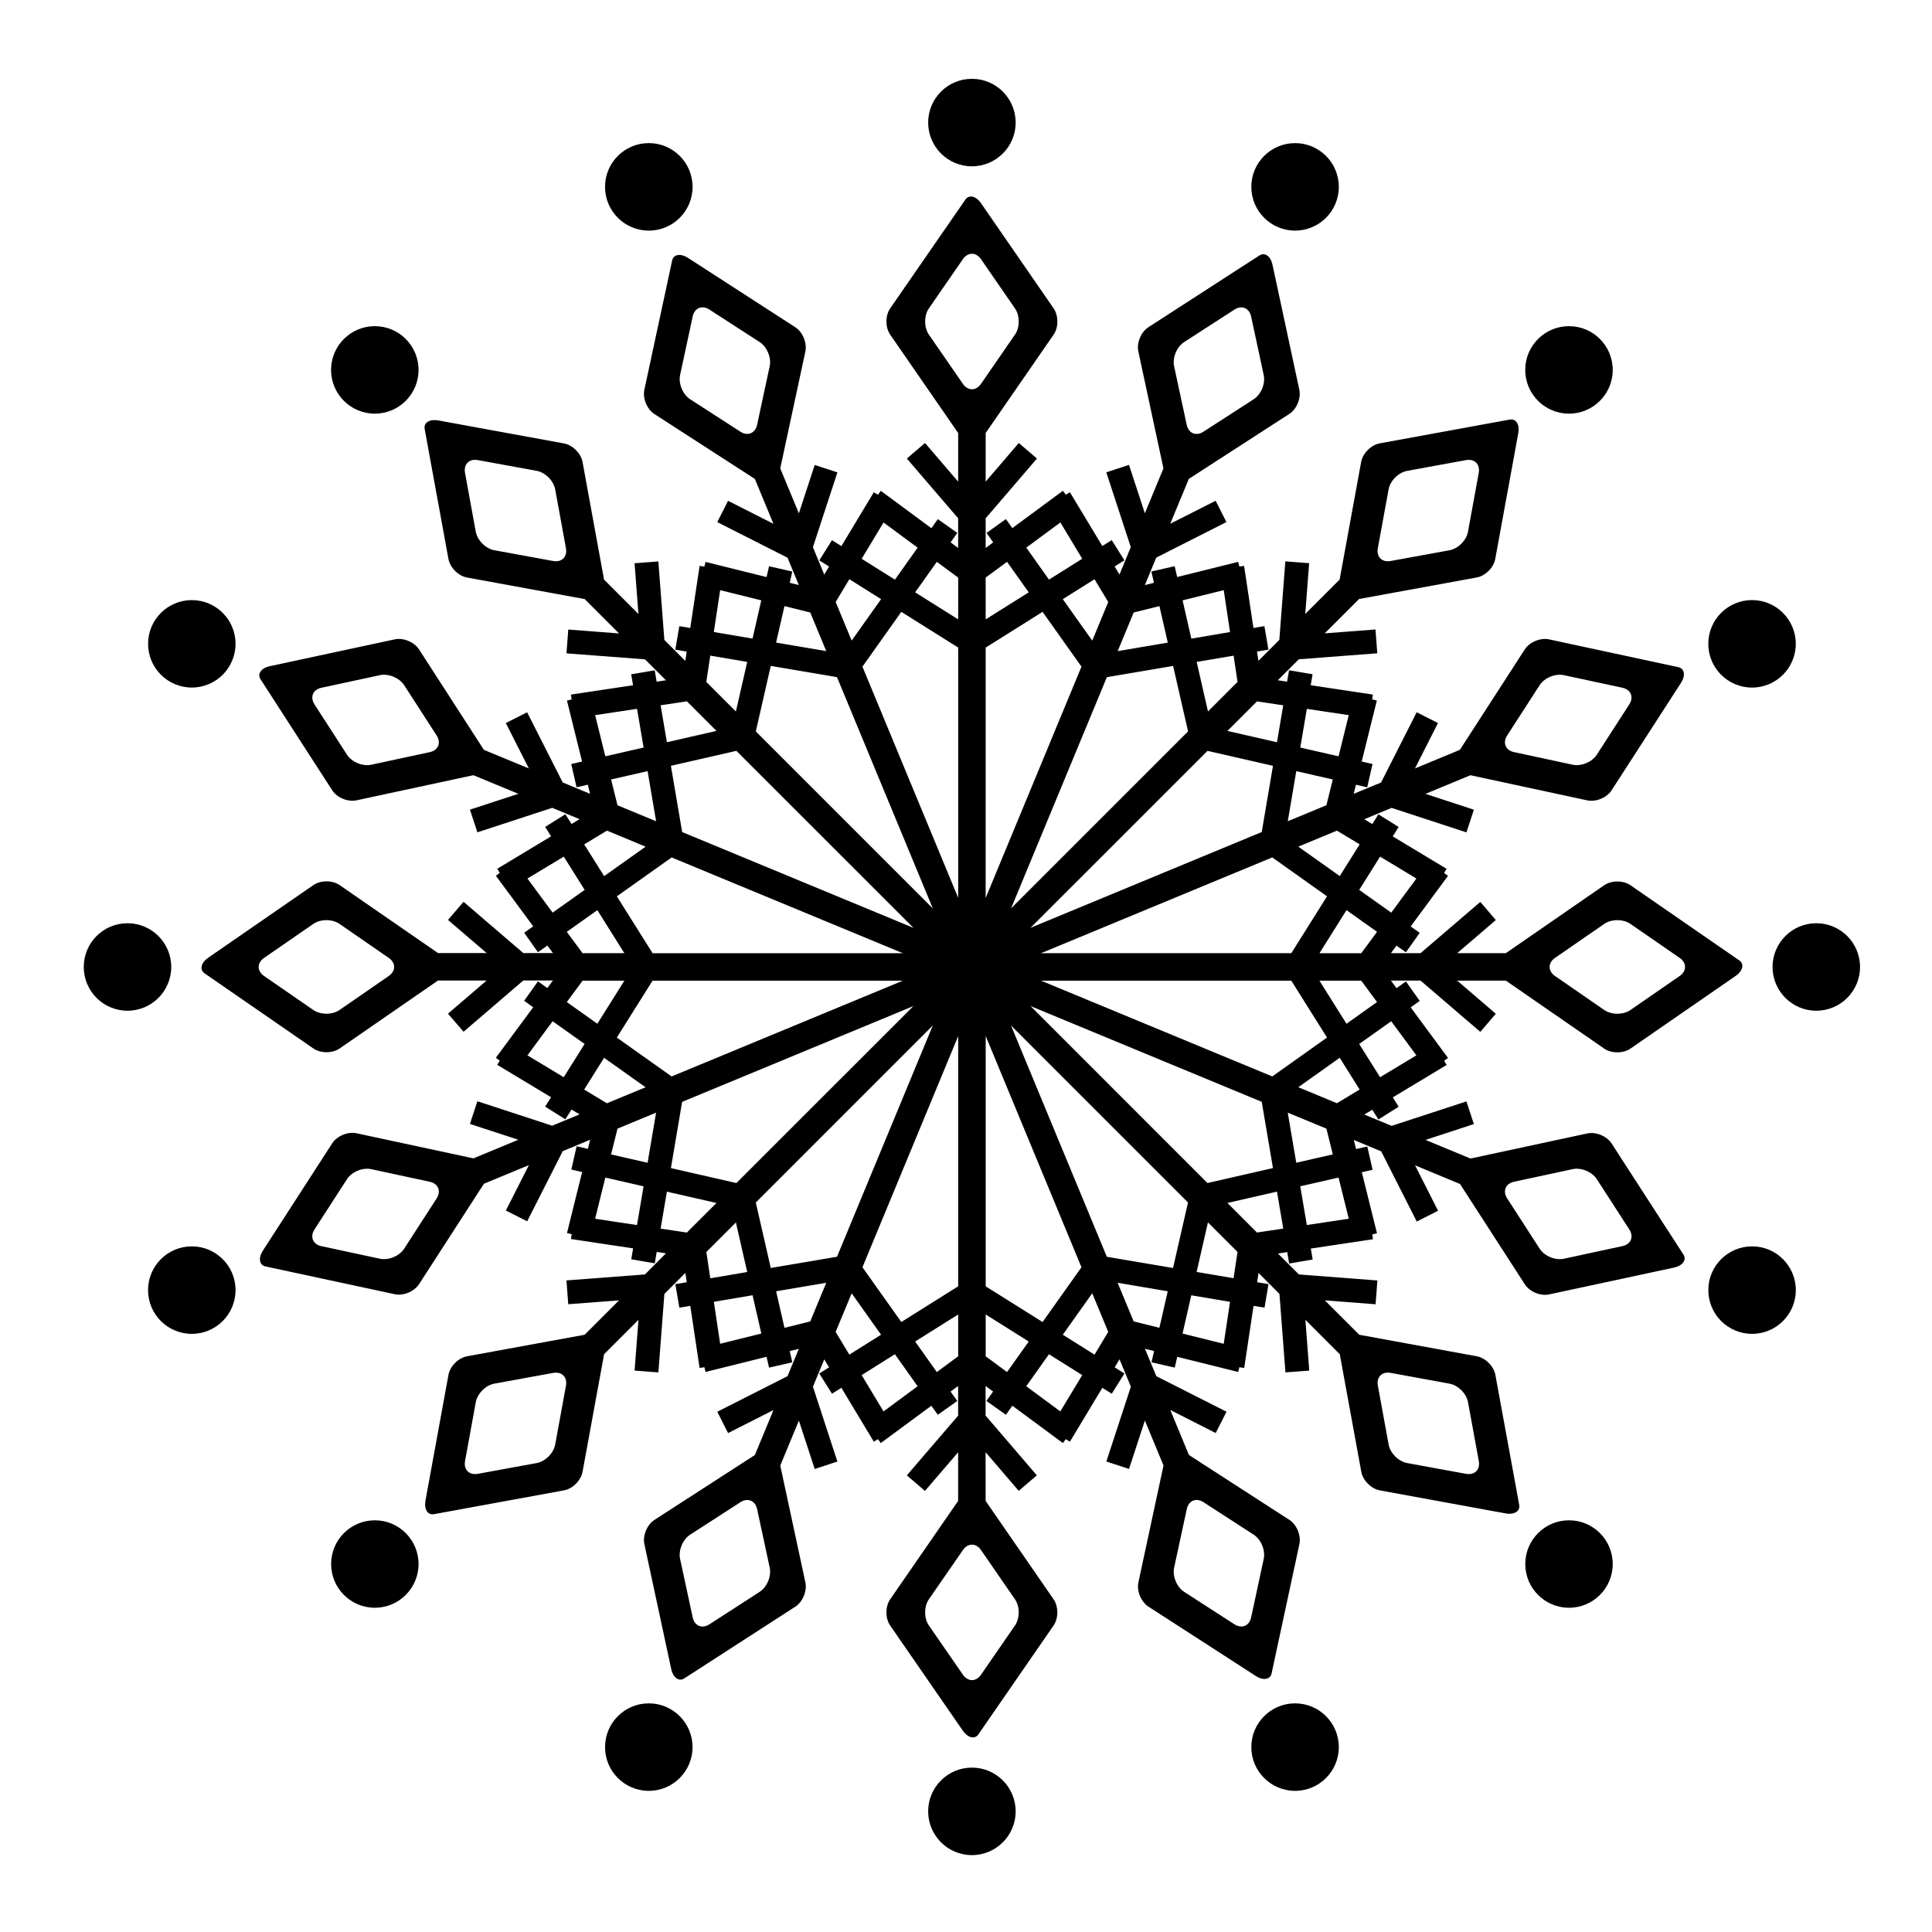 <?xml version="1.0" encoding="UTF-8"?>
<!-- The Best Svg Icon site in the world: iconSvg.co, Visit us! https://iconsvg.co -->
<svg fill="#000000" width="800px" height="800px" version="1.1" viewBox="144 144 512 512" xmlns="http://www.w3.org/2000/svg">
 <g>
  <path d="m254.92 242.03c0 6.402-5.188 11.594-11.59 11.594-6.402 0-11.594-5.191-11.594-11.594s5.191-11.594 11.594-11.594c6.402 0 11.59 5.191 11.59 11.594"/>
  <path d="m571.39 558.48c0 6.402-5.191 11.59-11.59 11.59-6.398 0-11.586-5.188-11.586-11.59 0-6.398 5.188-11.586 11.586-11.586 6.398 0 11.59 5.188 11.59 11.586"/>
  <path d="m254.92 558.48c0 6.402-5.188 11.59-11.586 11.59-6.398 0-11.586-5.188-11.586-11.59 0-6.398 5.188-11.586 11.586-11.586 6.398 0 11.586 5.188 11.586 11.586"/>
  <path d="m571.39 242.03c0 6.402-5.191 11.594-11.594 11.594s-11.594-5.191-11.594-11.594 5.191-11.594 11.594-11.594 11.594 5.191 11.594 11.594"/>
  <path d="m189.38 400.26c0 6.402-5.191 11.59-11.594 11.59-6.402 0-11.59-5.188-11.59-11.59 0-6.406 5.188-11.594 11.59-11.594 6.402 0 11.594 5.188 11.594 11.594"/>
  <path d="m636.93 400.26c0 6.402-5.191 11.59-11.594 11.59s-11.59-5.188-11.59-11.59c0-6.406 5.188-11.594 11.59-11.594s11.594 5.188 11.594 11.594"/>
  <path d="m413.16 624.03c0 6.402-5.191 11.594-11.594 11.594-6.402 0-11.594-5.191-11.594-11.594s5.191-11.594 11.594-11.594c6.402 0 11.594 5.191 11.594 11.594"/>
  <path d="m413.16 176.48c0 6.402-5.191 11.594-11.594 11.594s-11.594-5.191-11.594-11.594c0-6.402 5.191-11.594 11.594-11.594s11.594 5.191 11.594 11.594"/>
  <path d="m586.17 470.36-15.082-23.332c-1.258-1.941-4.137-3.141-6.414-2.66l-30.98 6.656-11.914-4.934 12.812-4.199-1.969-6.008-19.82 6.481-7.25-2.996 2.121-1.281 1.625 2.586 5.356-3.371-1.555-2.481 14.27-8.594-0.668-1.102 1.035-0.766-9.898-13.402 2.402-1.703-3.656-5.156-2.496 1.773-1.477-2h7.848l15.836 13.586 4.113-4.797-10.238-8.781h12.898l26.07 18.016c1.914 1.316 5.031 1.316 6.941 0l27.883-19.262c1.91-1.316 2.344-3.176 0.957-4.125-1.383-0.957-4.074-2.809-5.984-4.125l-22.855-15.793c-1.91-1.316-5.027-1.316-6.941 0l-26.082 18.016h-12.891l10.242-8.781-4.113-4.805-15.844 13.586h-7.844l1.477-2 2.492 1.77 3.66-5.16-2.394-1.703 9.891-13.402-1.035-0.762 0.66-1.102-14.27-8.594 1.562-2.492-5.356-3.359-1.625 2.586-2.129-1.281 7.254-3.008 19.828 6.492 1.969-6.012-12.82-4.199 11.914-4.934 30.98 6.668c2.273 0.48 5.156-0.711 6.414-2.66l18.391-28.473c1.258-1.949 0.957-3.828-0.695-4.176-1.641-0.352-4.836-1.043-7.109-1.523l-27.168-5.844c-2.262-0.488-5.148 0.707-6.414 2.66l-17.203 26.617-11.906 4.938 6.102-12.035-5.644-2.859-9.438 18.613-7.25 3 0.594-2.406 2.984 0.684 1.406-6.176-2.867-0.656 4.016-16.168-1.25-0.309 0.191-1.266-16.469-2.481 0.492-2.91-6.234-1.051-0.516 3.016-2.453-0.371 5.555-5.555 20.797-1.59-0.477-6.309-13.453 1.023 9.113-9.102 31.176-5.703c2.285-0.418 4.488-2.625 4.902-4.902l6.106-33.348c0.414-2.285-0.586-3.894-2.246-3.598-1.652 0.301-4.863 0.895-7.144 1.305l-27.344 5.004c-2.273 0.418-4.484 2.625-4.902 4.902l-5.711 31.191-9.109 9.109 1.031-13.453-6.309-0.48-1.59 20.809-5.547 5.555-0.371-2.457 3.023-0.508-1.059-6.242-2.906 0.492-2.481-16.465-1.258 0.191-0.312-1.242-16.168 4.016-0.656-2.871-6.176 1.406 0.684 2.996-2.406 0.594 3.008-7.262 18.602-9.426-2.856-5.648-12.035 6.098 4.938-11.902 26.617-17.203c1.953-1.258 3.144-4.141 2.66-6.402l-7.113-33.145c-0.492-2.266-2.039-3.375-3.453-2.457-1.41 0.906-4.152 2.688-6.102 3.934l-23.348 15.094c-1.941 1.254-3.141 4.141-2.652 6.402l6.656 31-4.926 11.902-4.199-12.824-6.019 1.969 6.492 19.832-3 7.25-1.289-2.137 2.598-1.629-3.363-5.352-2.492 1.566-8.586-14.258-1.098 0.66-0.766-1.043-13.395 9.891-1.703-2.394-5.137 3.676 1.77 2.496-2 1.477v-7.856l13.59-15.836-4.809-4.121-8.781 10.242v-12.891l18.016-26.074c1.316-1.914 1.316-5.027 0-6.941l-19.25-27.883c-1.328-1.91-3.184-2.34-4.137-0.957-0.957 1.383-2.809 4.07-4.137 5.981l-15.801 22.859c-1.316 1.914-1.316 5.027 0 6.941l18.02 26.082v12.887l-8.789-10.242-4.805 4.121 13.59 15.836v7.856l-2-1.477 1.773-2.504-5.156-3.656-1.707 2.402-13.406-9.898-0.762 1.031-1.09-0.66-8.594 14.27-2.496-1.566-3.363 5.352 2.598 1.633-1.281 2.129-3.008-7.254 6.492-19.828-6.019-1.969-4.191 12.824-4.938-11.914 6.66-30.984c0.48-2.273-0.711-5.148-2.66-6.414l-28.461-18.395c-1.961-1.254-3.84-0.941-4.188 0.699-0.352 1.645-1.043 4.836-1.527 7.113l-5.84 27.16c-0.488 2.273 0.707 5.148 2.66 6.414l26.625 17.195 4.934 11.906-12.035-6.102-2.859 5.648 18.613 9.426 3.008 7.254-2.418-0.598 0.684-2.984-6.164-1.406-0.656 2.871-16.172-4.016-0.309 1.25-1.266-0.191-2.481 16.457-2.898-0.492-1.059 6.234 3.016 0.508-0.371 2.465-5.547-5.555-1.59-20.801-6.309 0.48 1.031 13.445-9.117-9.113-5.699-31.18c-0.418-2.277-2.625-4.484-4.91-4.902l-33.336-6.102c-2.277-0.41-3.902 0.598-3.594 2.246 0.301 1.645 0.891 4.863 1.305 7.148l5 27.336c0.418 2.285 2.625 4.484 4.91 4.902l31.188 5.711 9.113 9.109-13.457-1.031-0.477 6.309 20.809 1.59 5.547 5.547-2.465 0.371-0.508-3.012-6.231 1.059 0.492 2.894-16.469 2.481 0.195 1.277-1.242 0.309 4.004 16.156-2.867 0.656 1.406 6.168 2.984-0.684 0.598 2.414-7.25-3.008-9.434-18.605-5.644 2.859 6.098 12.023-11.914-4.926-17.195-26.629c-1.258-1.941-4.141-3.141-6.414-2.652l-33.133 7.113c-2.262 0.492-3.375 2.043-2.457 3.449 0.906 1.41 2.68 4.16 3.941 6.106l15.074 23.344c1.258 1.949 4.141 3.141 6.414 2.652l30.996-6.66 11.914 4.934-12.836 4.191 1.98 6.012 19.828-6.492 7.25 3.008-2.133 1.281-1.629-2.594-5.352 3.359 1.566 2.496-14.262 8.594 0.66 1.09-1.035 0.766 9.898 13.406-2.394 1.703 3.656 5.156 2.492-1.77 1.473 1.992h-7.856l-15.832-13.586-4.121 4.805 10.238 8.781h-12.887l-26.082-18.016c-1.91-1.316-5.027-1.316-6.938 0l-27.887 19.258c-1.91 1.32-2.34 3.176-0.957 4.133 1.383 0.953 4.07 2.809 5.981 4.133l22.863 15.785c1.91 1.316 5.027 1.316 6.938 0l26.082-18.016h12.891l-10.242 8.781 4.121 4.797 15.836-13.586h7.856l-1.484 2.004-2.496-1.77-3.656 5.148 2.402 1.707-9.898 13.395 1.035 0.766-0.668 1.102 14.262 8.586-1.562 2.484 5.352 3.371 1.629-2.594 2.133 1.281-7.254 3.008-19.82-6.488-1.977 6.012 12.824 4.191-11.906 4.934-30.988-6.656c-2.266-0.488-5.148 0.707-6.414 2.652l-18.391 28.465c-1.258 1.961-0.953 3.836 0.695 4.18 1.641 0.348 4.836 1.047 7.109 1.527l27.168 5.84c2.266 0.488 5.148-0.711 6.414-2.66l17.203-26.625 11.914-4.934-6.106 12.035 5.648 2.856 9.434-18.605 7.254-3.008-0.598 2.418-2.984-0.684-1.406 6.164 2.867 0.656-4.016 16.168 1.25 0.312-0.191 1.277 16.465 2.473-0.488 2.894 6.231 1.062 0.508-3.016 2.465 0.371-5.582 5.598-20.797 1.586 0.477 6.309 13.453-1.023-9.117 9.117-31.168 5.703c-2.285 0.414-4.488 2.625-4.91 4.902l-6.098 33.336c-0.414 2.285 0.594 3.902 2.238 3.606 1.645-0.312 4.863-0.895 7.148-1.309l27.336-5.004c2.277-0.414 4.484-2.625 4.902-4.902l5.711-31.176 9.113-9.117-1.035 13.453 6.309 0.48 1.594-20.801 5.555-5.555 0.371 2.457-3.023 0.516 1.059 6.231 2.898-0.492 2.469 16.465 1.277-0.191 0.312 1.254 16.16-4.016 0.656 2.867 6.168-1.41-0.684-2.973 2.414-0.598-3.008 7.25-18.605 9.426 2.856 5.648 12.035-6.098-4.934 11.918-26.617 17.195c-1.953 1.254-3.144 4.137-2.664 6.41l7.121 33.129c0.492 2.273 2.043 3.383 3.449 2.469 1.406-0.918 4.152-2.688 6.106-3.945l23.336-15.074c1.949-1.258 3.144-4.141 2.66-6.414l-6.656-30.988 4.934-11.906 4.191 12.824 6.012-1.969-6.481-19.828 3-7.262 1.277 2.121-2.594 1.629 3.363 5.363 2.496-1.566 8.586 14.273 1.098-0.66 0.754 1.031 13.406-9.898 1.707 2.402 5.156-3.656-1.773-2.496 2-1.477v7.856l-13.59 15.832 4.805 4.113 8.789-10.238v12.898l-18.016 26.074c-1.316 1.91-1.316 5.027 0 6.938l19.27 27.887c1.32 1.902 3.168 2.34 4.125 0.953 0.953-1.379 2.809-4.074 4.125-5.981l15.793-22.863c1.316-1.91 1.316-5.027 0-6.938l-18.016-26.082-0.004-12.902 8.781 10.242 4.805-4.113-13.59-15.836v-7.848l1.992 1.477-1.77 2.492 5.168 3.668 1.703-2.402 13.391 9.891 0.766-1.035 1.098 0.668 8.598-14.27 2.492 1.562 3.363-5.363-2.586-1.625 1.281-2.129 3.008 7.254-6.5 19.832 6.012 1.965 4.199-12.82 4.938 11.914-6.66 30.984c-0.48 2.266 0.711 5.148 2.66 6.414l28.473 18.391c1.953 1.254 3.828 0.953 4.176-0.699 0.348-1.633 1.043-4.836 1.523-7.109l5.844-27.16c0.48-2.266-0.711-5.156-2.66-6.414l-26.625-17.203-4.934-11.918 12.031 6.106 2.867-5.644-18.602-9.422-3.008-7.254 2.414 0.594-0.684 2.984 6.168 1.406 0.652-2.859 16.16 4.016 0.312-1.254 1.277 0.191 2.481-16.465 2.906 0.492 1.051-6.242-3.012-0.508 0.371-2.453 5.543 5.555 1.59 20.797 6.309-0.48-1.023-13.453 9.113 9.125 5.703 31.168c0.418 2.277 2.633 4.488 4.902 4.902l33.34 6.106c2.285 0.41 3.902-0.594 3.606-2.246-0.312-1.652-0.895-4.863-1.309-7.148l-5.012-27.328c-0.414-2.277-2.621-4.488-4.902-4.91l-31.168-5.711-9.117-9.113 13.445 1.031 0.48-6.309-20.797-1.59-5.555-5.547 2.453-0.371 0.516 3.023 6.231-1.059-0.492-2.906 16.469-2.473-0.191-1.27 1.254-0.312-4.016-16.168 2.859-0.656-1.406-6.168-2.977 0.676-0.594-2.406 7.25 3.012 9.426 18.602 5.648-2.859-6.098-12.035 11.914 4.941 17.195 26.617c1.266 1.949 4.141 3.141 6.402 2.652l33.145-7.113c2.266-0.504 3.383-2.047 2.465-3.461-0.922-1.406-2.699-4.148-3.953-6.109zm-30.07-72.508 13.043-9.008c1.914-1.32 5.031-1.32 6.941 0l13.043 9.008c1.91 1.316 1.91 3.477 0.004 4.793l-13.055 9.02c-1.902 1.316-5.019 1.316-6.93 0l-13.055-9.02c-1.906-1.324-1.906-3.477 0.008-4.793zm-12.68-58.957 8.598-13.312c1.266-1.953 4.148-3.144 6.414-2.66l15.508 3.332c2.262 0.48 3.09 2.481 1.836 4.422l-8.609 13.328c-1.254 1.941-4.137 3.141-6.402 2.652l-15.512-3.336c-2.273-0.48-3.098-2.473-1.832-4.426zm-31.426-65.203c0.418-2.285 2.625-4.488 4.902-4.902l15.602-2.856c2.277-0.414 3.805 1.109 3.387 3.387l-2.856 15.602c-0.41 2.285-2.621 4.484-4.902 4.902l-15.602 2.848c-2.285 0.418-3.805-1.102-3.387-3.387zm-54.188-39.035 13.324-8.605c1.949-1.258 3.941-0.43 4.43 1.832l3.336 15.512c0.5 2.262-0.699 5.144-2.652 6.41l-13.324 8.605c-1.953 1.258-3.941 0.438-4.43-1.836l-3.336-15.508c-0.484-2.273 0.703-5.156 2.652-6.41zm-109.83 6.402-3.332 15.508c-0.492 2.266-2.481 3.094-4.438 1.832l-13.312-8.598c-1.949-1.266-3.144-4.141-2.66-6.414l3.332-15.508c0.492-2.266 2.481-3.094 4.434-1.836l13.324 8.609c1.949 1.262 3.144 4.141 2.652 6.406zm-57.383 51.613-15.598-2.856c-2.285-0.414-4.488-2.625-4.91-4.902l-2.848-15.598c-0.418-2.285 1.102-3.805 3.387-3.387l15.602 2.848c2.277 0.414 4.488 2.621 4.902 4.902l2.856 15.605c0.414 2.285-1.105 3.809-3.391 3.387zm-32.719 50.66-15.5 3.332c-2.266 0.492-5.156-0.711-6.414-2.652l-8.602-13.32c-1.258-1.949-0.438-3.941 1.836-4.43l15.5-3.336c2.266-0.492 5.148 0.707 6.414 2.652l8.605 13.324c1.254 1.949 0.434 3.945-1.84 4.43zm-10.852 59.32-13.047 9.008c-1.91 1.316-5.027 1.316-6.938 0l-13.055-9.008c-1.91-1.32-1.91-3.477 0-4.797l13.055-9.012c1.91-1.32 5.027-1.32 6.938 0l13.047 9.012c1.91 1.32 1.91 3.477 0 4.797zm12.688 58.957-8.605 13.316c-1.266 1.949-4.141 3.144-6.414 2.652l-15.508-3.324c-2.266-0.492-3.094-2.481-1.836-4.438l8.609-13.316c1.258-1.953 4.137-3.144 6.41-2.66l15.508 3.336c2.273 0.492 3.094 2.481 1.836 4.434zm31.426 65.207c-0.418 2.285-2.625 4.496-4.91 4.91l-15.59 2.856c-2.285 0.418-3.812-1.102-3.391-3.383l2.844-15.605c0.418-2.277 2.625-4.488 4.902-4.91l15.605-2.848c2.285-0.414 3.812 1.109 3.391 3.391zm54.184 39.039-13.312 8.605c-1.949 1.266-3.941 0.438-4.43-1.824l-3.344-15.512c-0.488-2.266 0.711-5.148 2.648-6.414l13.336-8.605c1.949-1.258 3.941-0.43 4.43 1.836l3.336 15.5c0.484 2.269-0.711 5.152-2.664 6.414zm109.84-6.41 3.344-15.512c0.492-2.266 2.481-3.094 4.434-1.836l13.305 8.609c1.953 1.258 3.144 4.141 2.66 6.414l-3.332 15.5c-0.488 2.266-2.473 3.094-4.43 1.836l-13.336-8.605c-1.945-1.258-3.137-4.133-2.644-6.406zm57.379-51.617 15.598 2.856c2.285 0.418 4.496 2.633 4.902 4.91l2.859 15.598c0.418 2.277-1.102 3.805-3.383 3.387l-15.613-2.856c-2.277-0.414-4.484-2.625-4.902-4.902l-2.848-15.602c-0.422-2.285 1.098-3.812 3.387-3.391zm6.816-84.148-9.621 5.793-5.535-8.812 8.488-6.019zm-18.523-8.375-7.164-11.414h11.078l4.18 5.664zm-45.965 64.727-17.543-2.973-25.387-61.281 46.898 46.895zm-110.57-17.352 46.906-46.914-25.387 61.285-17.555 2.977zm3.965-142.21 17.551 2.977 25.398 61.301-46.91-46.914zm110.59 17.359-46.906 46.898 25.387-61.273 17.551-2.973zm19.523 26.668-61.285 25.387 46.91-46.898 17.352 3.965zm2.785 6.727 14.516 10.305-9.461 15.074-66.324 0.004zm-75.949 10.75 0.004-66.355 15.074-9.473 10.312 14.52zm-7.281-0.035-25.375-61.273 10.305-14.52 15.07 9.461zm-11.855 7.953-61.293-25.391-2.984-17.555 17.352-3.965zm-2.816 6.715h-66.32l-9.465-15.07 14.52-10.305zm0.004 7.281-61.277 25.383-14.52-10.305 9.465-15.074zm-58.492 32.121 61.293-25.387-46.906 46.898-17.359-3.965zm73.16-17.438v66.312l-15.074 9.461-10.301-14.504zm7.289-0.016 25.379 61.281-10.305 14.516-15.074-9.461zm11.895-7.93 61.258 25.371 2.977 17.555-17.352 3.965zm2.781-6.738h66.312l9.465 15.074-14.508 10.305zm84.859-7.281h-11.078l7.16-11.41 8.094 5.742zm14.609-19.789-6.668 9.035-8.492-6.023 5.531-8.812zm-15.039-9.059-5.273 8.406-10.988-7.797 10.238-4.238zm-8.812-10.363-10.234 4.238 2.25-13.277 9.68 2.215zm5.922-23.875-2.703 10.906-10.145-2.316 1.746-10.254zm-17.363-2.606-1.656 9.789-13.133-3 7.832-7.832zm-12.109-6.199-7.832 7.832-3-13.133 9.789-1.656zm-3.66-24.32 1.668 11.105-10.254 1.742-2.316-10.145zm-23.863 5.922 6.824-1.695 2.215 9.68-13.277 2.25zm-6.742-2.781-4.242 10.234-7.805-10.988 8.406-5.277zm-12.684-21.082 5.789 9.621-8.805 5.531-6.019-8.48zm-14.133 10.434 5.742 8.09-11.41 7.164v-11.078zm-20.719-60.215c-1.316-1.914-1.316-5.027 0-6.941l9.012-13.047c1.32-1.91 3.477-1.91 4.805 0l9.008 13.055c1.316 1.91 1.316 5.019 0 6.93l-9.008 13.055c-1.328 1.91-3.481 1.91-4.805-0.004zm7.769 64.395v11.074l-11.402-7.16 5.738-8.09zm-19.781-14.602 9.035 6.668-6.019 8.48-8.812-5.531zm-0.652 20.312-7.797 10.988-4.242-10.234 3.633-6.035zm-18.773 3.543 4.242 10.227-13.289-2.258 2.211-9.672zm-23.875-5.926 10.898 2.703-2.316 10.137-10.262-1.742zm7.176 19.016-3.008 13.137-7.836-7.836 1.051-6.965zm-15.988 10.449 7.836 7.836-13.137 3-1.664-9.789zm-24.32 3.66 11.105-1.672 1.742 10.262-10.145 2.316zm13.902 14.836 2.258 13.289-10.234-4.242-1.695-6.836zm-10.766 15.77 10.238 4.25-10.988 7.805-5.285-8.414zm-21.074 12.691 9.629-5.801 5.535 8.816-8.488 6.023zm18.527 8.383 7.16 11.402h-11.082l-4.176-5.652zm-3.91 18.688h11.074l-7.164 11.41-8.098-5.738zm-14.617 19.793 6.672-9.039 8.48 6.019-5.535 8.812zm15.035 9.059 5.277-8.406 10.988 7.805-10.238 4.242zm8.828 10.363 10.227-4.242-2.25 13.285-9.672-2.211zm-5.926 23.875 2.703-10.906 10.137 2.316-1.742 10.262zm17.355 2.613 1.664-9.789 13.137 3-7.844 7.836zm12.121 6.195 7.832-7.824 3 13.133-9.789 1.664zm3.656 24.324-1.668-11.113 10.262-1.742 2.316 10.145zm23.875-5.922-6.828 1.695-2.215-9.684 13.285-2.25zm6.734 2.781 4.242-10.227 7.793 10.973-8.41 5.277zm12.684 21.07-5.793-9.621 8.812-5.535 6.023 8.488zm14.129-10.43-5.75-8.094 11.41-7.164v11.082zm20.711 60.219c1.316 1.91 1.316 5.027 0 6.938l-9 13.047c-1.32 1.91-3.477 1.91-4.797 0l-9.023-13.047c-1.32-1.91-1.32-5.027 0-6.938l9.023-13.047c1.32-1.91 3.477-1.91 4.797 0zm-7.762-64.398v-11.078l11.41 7.164-5.75 8.09zm19.781 14.613-9.031-6.672 6.019-8.488 8.812 5.531zm0.656-20.324 7.797-10.988 4.242 10.238-3.633 6.023zm18.773-3.539-4.242-10.234 13.277 2.254-2.215 9.68zm23.871 5.941-10.91-2.711 2.316-10.145 10.266 1.742zm-7.184-19.039 3-13.133 7.844 7.832-1.051 6.957zm15.996-10.453-7.832-7.836 13.133-3 1.664 9.797zm24.328-3.652-11.117 1.668-1.742-10.262 10.148-2.316zm-13.918-14.84-2.25-13.273 10.242 4.238 1.695 6.824zm10.781-15.77-10.242-4.246 10.977-7.797 5.277 8.414zm75.648 37.867-15.512 3.344c-2.262 0.492-5.148-0.711-6.41-2.66l-8.605-13.316c-1.258-1.953-0.438-3.941 1.836-4.434l15.508-3.332c2.266-0.488 5.156 0.707 6.41 2.66l8.605 13.316c1.266 1.941 0.438 3.938-1.832 4.422z"/>
  <path d="m206.42 314.62c0 6.398-5.188 11.586-11.586 11.586-6.402 0-11.59-5.188-11.59-11.586s5.188-11.586 11.59-11.586c6.398 0 11.586 5.188 11.586 11.586"/>
  <path d="m619.91 485.89c0 6.406-5.191 11.594-11.594 11.594s-11.594-5.188-11.594-11.594c0-6.402 5.191-11.59 11.594-11.59s11.594 5.188 11.594 11.59"/>
  <path d="m327.53 607c0 6.402-5.191 11.594-11.594 11.594s-11.59-5.191-11.59-11.594 5.188-11.594 11.59-11.594 11.594 5.191 11.594 11.594"/>
  <path d="m498.8 193.52c0 6.402-5.191 11.594-11.594 11.594s-11.594-5.191-11.594-11.594c0-6.402 5.191-11.594 11.594-11.594s11.594 5.191 11.594 11.594"/>
  <path d="m206.42 485.89c0 6.406-5.188 11.594-11.59 11.594-6.406 0-11.594-5.188-11.594-11.594 0-6.402 5.188-11.59 11.594-11.59 6.402 0 11.59 5.188 11.59 11.59"/>
  <path d="m619.9 314.62c0 6.402-5.188 11.594-11.59 11.594-6.406 0-11.594-5.191-11.594-11.594s5.188-11.594 11.594-11.594c6.402 0 11.59 5.191 11.59 11.594"/>
  <path d="m498.8 607c0 6.402-5.191 11.594-11.594 11.594-6.402 0-11.594-5.191-11.594-11.594s5.191-11.594 11.594-11.594c6.402 0 11.594 5.191 11.594 11.594"/>
  <path d="m327.54 193.52c0 6.406-5.195 11.598-11.602 11.598s-11.598-5.191-11.598-11.598 5.191-11.598 11.598-11.598 11.602 5.191 11.602 11.598"/>
 </g>
</svg>